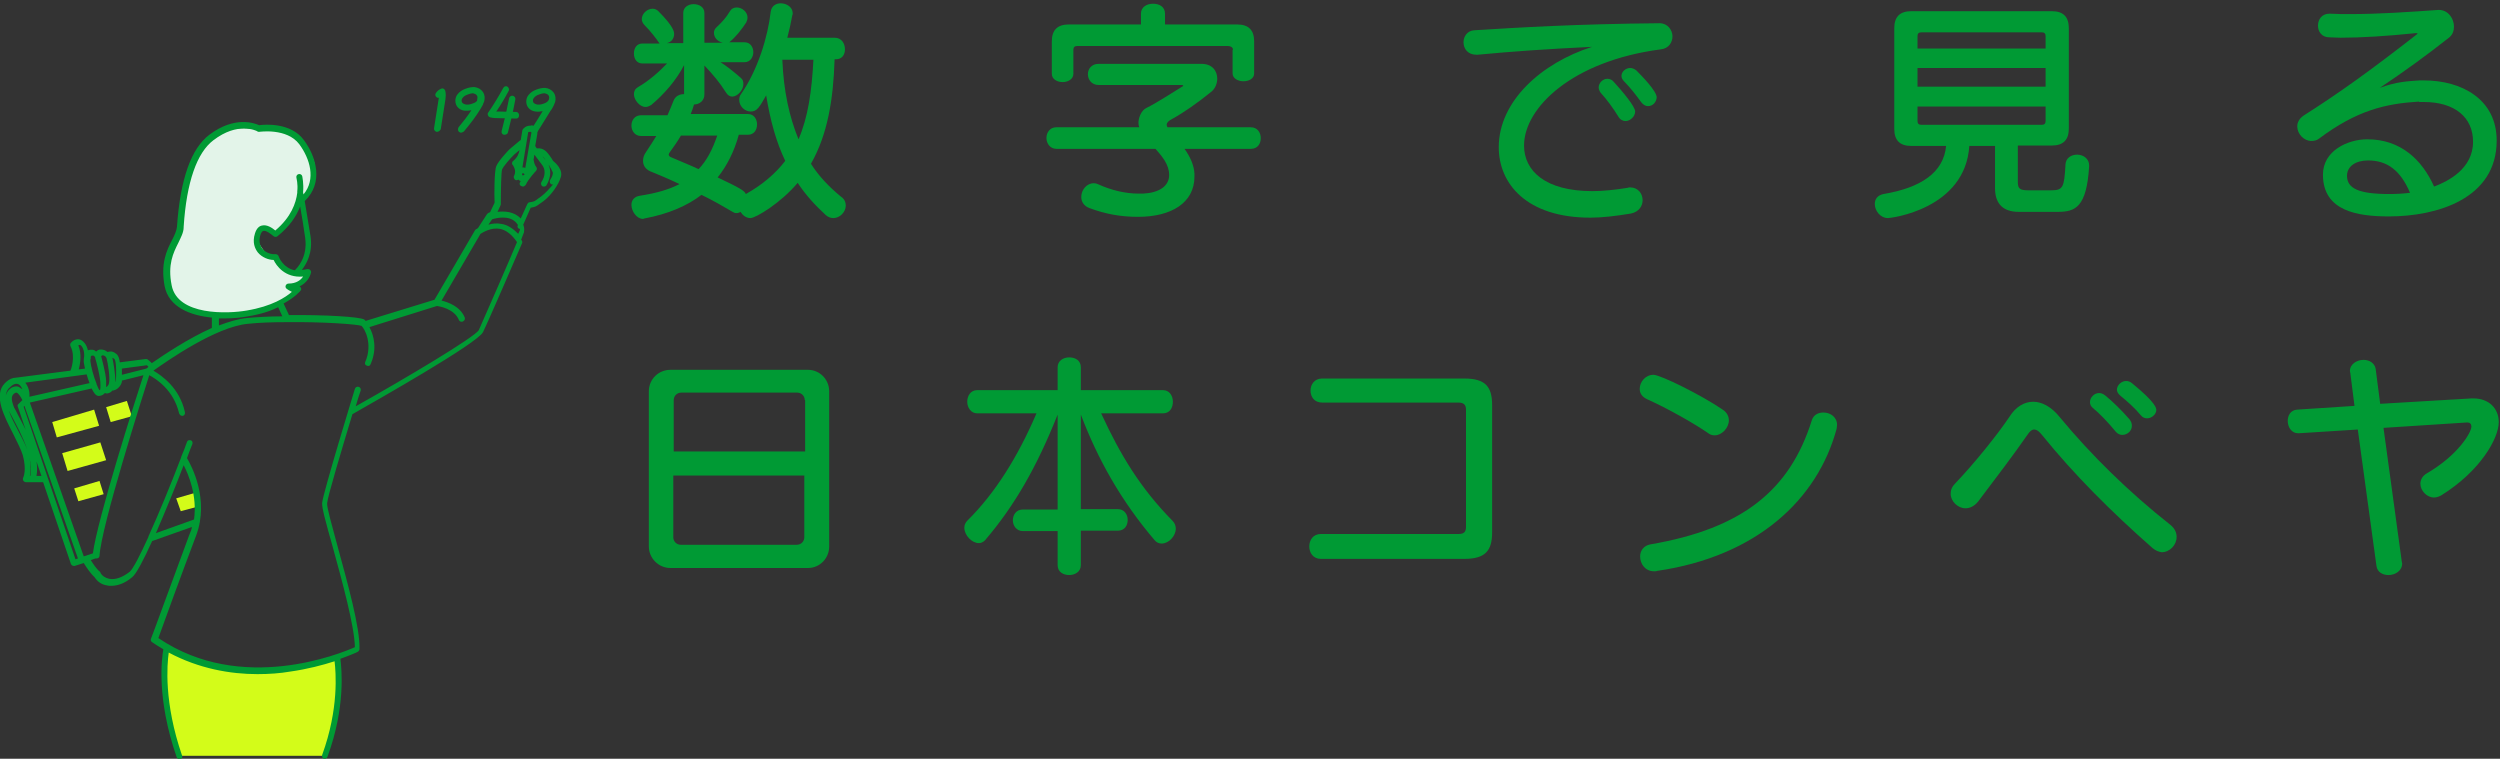 <?xml version="1.0" encoding="utf-8"?>
<!-- Generator: Adobe Illustrator 26.5.1, SVG Export Plug-In . SVG Version: 6.00 Build 0)  -->
<svg version="1.1" id="レイヤー_1" xmlns="http://www.w3.org/2000/svg" xmlns:xlink="http://www.w3.org/1999/xlink" x="0px"
	 y="0px" width="603px" height="183px" viewBox="0 0 603 183" style="enable-background:new 0 0 603 183;" xml:space="preserve">
<rect x="0" y="0" width="603" height="183" fill="#333333" stroke="none"/>
<style type="text/css">
	.st0{fill:#E3F4E9;}
	.st1{fill:#009A34;}
	.st2{fill:#D3FC19;}
</style>
<path class="st0" d="M73.8,47.7c0,0,3.8-6,1.3-10.2c-2.5-4.3-7.8-7.8-12.6-6.1c-6-1.6-15.3,0.3-17.1,12.1
	c-1.8,11.9-1.8,11.9-1.8,11.9s-3.2,6.2-3,11.2c0.1,5,0,7.3,7.2,8.4c7.2,1.2,12.4,1.3,17.5-0.9c5.1-2.2,6.6-4.2,6.6-4.2l-1-0.7l3-2
	l0.3-1.2c0,0-2.4,0.3-4.3-0.5C68,64.8,66.6,62,66.6,62s-1.9,0.1-3.1-1.7c-1.2-1.7-2-2.9-1.1-4.5c0.9-1.6,4,0.6,4,0.6
	s4.2-3.3,5.4-6.3C72.9,47.2,73.8,47.7,73.8,47.7z"/>
<g>
	<path class="st1" d="M201.3,14.4c-0.3,9.6-1.7,18.1-5.7,25.1c1.9,3,4.4,5.6,7.2,7.9c0.9,0.6,1.2,1.4,1.2,2.2c0,1.5-1.4,3-3,3
		c-0.6,0-1.2-0.2-1.8-0.7c-2.6-2.4-4.9-4.9-6.8-7.8c-4,4.8-10.1,8.5-11.4,8.5c-1,0-1.8-0.6-2.4-1.5c-0.3,0.2-0.6,0.3-1,0.3
		c-0.3,0-0.6-0.1-0.9-0.3c-2.2-1.3-4.8-2.8-7.5-4.1c-3.4,2.6-7.9,4.6-13.8,5.7c-0.1,0-0.2,0.1-0.3,0.1c-1.5,0-2.8-1.8-2.8-3.4
		c0-1,0.6-2,2.1-2.2c3.9-0.6,7-1.5,9.5-2.8c-2.5-1.2-4.9-2.2-7.1-3.1c-1.1-0.5-1.7-1.4-1.7-2.5c0-0.7,0.2-1.4,0.7-2.1
		c0.9-1.4,1.8-2.7,2.5-3.9h-3.7c-1.5,0-2.3-1.3-2.3-2.5c0-1.3,0.8-2.5,2.3-2.5h6.4c0.5-1.1,1-2.4,1.5-3.6c0.4-1,1.4-1.5,2.5-1.5v-7
		c-1.9,3.7-4.9,7.1-7.9,9.6c-0.5,0.3-0.9,0.5-1.4,0.5c-1.4,0-2.8-1.7-2.8-3.1c0-0.7,0.3-1.3,1-1.7c2.6-1.5,5-3.6,7-5.7h-6
		c-1.3,0-2-1.1-2-2.4s0.7-2.4,2-2.4h4.2c-0.9-1.3-2.2-3-3.6-4.4c-0.5-0.5-0.7-1-0.7-1.5c0-1.3,1.3-2.5,2.6-2.5c0.5,0,1,0.2,1.4,0.6
		c3.7,3.7,3.8,5,3.8,5.5c0,1-0.6,2-1.8,2.2h4V3.1c0-1.4,1.3-2.1,2.5-2.1c1.3,0,2.6,0.7,2.6,2.1v7.2h4.4c-1.3-0.3-2.1-1.3-2.1-2.4
		c0-0.5,0.2-0.9,0.6-1.3c1.2-1.1,2.4-2.4,3.2-3.8c0.4-0.7,1-1,1.7-1c1.3,0,2.6,1.1,2.6,2.4c0,0.4-0.1,0.8-0.3,1.2
		c-1.1,1.7-2.6,3.6-4.1,4.8h3.7c1.4,0,2.1,1.2,2.1,2.4c0,1.1-0.7,2.4-2.1,2.4h-5.8c1.7,1.1,3.3,2.4,4.9,3.8c0.5,0.4,0.6,0.9,0.6,1.5
		c0,1.4-1.4,3-2.7,3c-0.5,0-1.1-0.3-1.5-1c-1.5-2.4-3.2-4.4-5.2-6.5v7c0,1.5-1.2,2.4-2.5,2.4c-0.2,0.7-0.5,1.6-0.8,2.3h13.8
		c1.5,0,2.2,1.3,2.2,2.5c0,1.3-0.7,2.5-2.2,2.5h-2.2c-1.1,4-2.8,7.4-5.1,10.3c5.7,2.7,6.4,3.2,6.8,4c4.1-2.3,7.2-5,9.5-8
		c-2.2-4.6-3.6-9.7-4.6-15.8c-1.6,2.8-2.2,3.9-3.7,3.9s-2.8-1.3-2.8-2.8c0-0.5,0.1-1,0.5-1.5c4-5.8,6.4-13.7,7.1-19.8
		c0.2-1.4,1.3-2,2.4-2c1.4,0,2.9,0.9,2.9,2.4c0,0.2,0,0.3-0.1,0.5c-0.3,1.7-0.7,3.5-1.2,5.4h11.4c1.7,0,2.5,1.4,2.5,2.8
		c0,1.3-0.7,2.4-2.2,2.4H201.3z M164.3,32.6c-0.8,1.4-1.8,2.8-2.8,4.2c-0.1,0.2-0.2,0.3-0.2,0.5c0,0.2,0.2,0.5,0.5,0.6
		c2,0.9,4.4,1.8,6.7,2.9c2.1-2.2,3.4-4.9,4.5-8.1H164.3z M188.7,14.4c0.3,7.6,1.7,13.8,3.9,19.2c2.3-5.3,3.2-11.6,3.6-19.2H188.7z"
		/>
	<path class="st1" d="M285.7,35.9c1.3,1.8,2.3,3.9,2.4,6v0.7c0,6.4-5.7,9.7-13.6,9.7c-4.3,0-7.9-0.7-11.7-2.1c-1.4-0.5-2-1.6-2-2.7
		c0-1.7,1.3-3.3,3-3.3c0.4,0,0.8,0.1,1.2,0.3c2.9,1.3,6.2,2.2,9.7,2.2h1c3.9-0.2,6.3-1.8,6.3-4.5c0-2.5-1.7-4.5-3.3-6.3h-23.9
		c-1.5,0-2.4-1.3-2.4-2.6c0-1.3,0.8-2.6,2.4-2.6h20c-0.2-0.5-0.2-0.9-0.2-1.3c0.1-1.2,0.7-2.7,1.8-3.3c3-1.5,6.1-3.6,8.9-5.3
		c0.1-0.1,0.1-0.1,0.1-0.1c0-0.1-0.2-0.2-0.2-0.2H265c-1.7,0-2.6-1.3-2.6-2.6c0-1.3,0.9-2.5,2.6-2.5h24.8c2.6,0,3.8,1.7,3.8,3.6
		c0,1.1-0.5,2.4-1.4,3.1c-3.3,2.7-6.9,5.2-9.5,6.6c-1,0.5-1.3,1-1.3,1.4c0,0.2,0.1,0.4,0.2,0.6h20.1c1.6,0,2.4,1.3,2.4,2.6
		c0,1.3-0.7,2.6-2.4,2.6H285.7z M297.4,12c0-0.6-0.6-0.9-1.2-0.9h-36.4c-0.6,0-0.9,0.3-0.9,0.9v5.8c0,1.3-1.3,2-2.6,2
		c-1.3,0-2.6-0.7-2.6-2v-7.8c0-2.8,1.4-4.1,4.1-4.1h17.4V3.3c0-1.6,1.4-2.4,2.9-2.4s2.9,0.7,2.9,2.4v2.6h17.4c2.8,0,4.1,1.4,4.1,4.1
		v7.7c0,1.3-1.3,1.9-2.6,1.9c-1.3,0-2.6-0.7-2.6-1.9V12z"/>
	<path class="st1" d="M356.1,13.2c-2.1,0-3.1-1.5-3.1-3c0-1.4,0.9-2.8,2.6-2.9c11.3-0.7,24.4-1.5,44.7-1.7c1.9,0,3.1,1.6,3.1,3.2
		c0,1.4-0.9,2.9-2.8,3.1c-21.4,2.8-33,14.1-33,23.2c0,6.1,5.1,11,16.5,11c2.5,0,5.4-0.3,8.5-0.8c0.2-0.1,0.4-0.1,0.6-0.1
		c1.9,0,3,1.5,3,3.1c0,1.4-0.9,2.8-2.8,3.2c-3.6,0.6-6.9,1-9.8,1c-15.4,0-22.1-8.2-22.1-17c0-11.1,10.3-20.3,22.5-24.2
		c-10.5,0.5-19.2,1.1-27.6,1.9H356.1z M392.1,29.2c-0.6,0-1.3-0.3-1.7-1c-1.3-2.1-2.9-4.3-4.3-5.8c-0.3-0.4-0.5-0.9-0.5-1.3
		c0-1.1,1-2.1,2.1-2.1c0.5,0,1.1,0.2,1.5,0.7c2.2,2.4,5.2,6,5.2,7.2S393.2,29.2,392.1,29.2z M397.5,25.6c-0.6,0-1.1-0.3-1.6-0.9
		c-1.3-1.8-2.8-3.7-4.1-5c-0.5-0.5-0.7-0.9-0.7-1.4c0-1,1-1.9,2.1-1.9c0.5,0,1,0.2,1.5,0.6c1.4,1.4,4.9,5,4.9,6.5
		C399.5,24.7,398.6,25.6,397.5,25.6z"/>
	<path class="st1" d="M486.9,51.1c-3.7,0-5.7-1.9-5.7-5.7V35.2H475c-1,15.3-19,17.4-19.6,17.4c-1.9,0-3.2-1.8-3.2-3.4
		c0-1.1,0.6-2.1,2.1-2.4c8.9-1.5,14.5-5.1,15.1-11.6H461c-2.8,0-4.1-1.4-4.1-4.1V6.8c0-2.8,1.4-4.1,4.1-4.1h33.9
		c2.8,0,4.1,1.4,4.1,4.1V31c0,2.8-1.4,4.1-4.1,4.1h-8.2v8.8c0,1.5,0.4,2,2.4,2h5.7c2.8,0,3.1-0.7,3.4-6.3c0.1-1.5,1.4-2.3,2.8-2.3
		c1.4,0,2.9,0.9,2.9,2.6v0.2c-0.6,10-3.4,11-7.6,11H486.9z M493.4,8.7c0-0.6-0.3-0.9-0.9-0.9h-29.1c-0.6,0-0.9,0.3-0.9,0.9v3h30.9
		V8.7z M493.4,16.4h-30.9v4.5h30.9V16.4z M493.4,25.7h-30.9v3.5c0,0.6,0.3,0.9,0.9,0.9h29.1c0.6,0,0.9-0.3,0.9-0.9V25.7z"/>
	<path class="st1" d="M583.5,24.5c-8.1,0.5-15,2.1-24.1,8.9c-0.6,0.5-1.3,0.6-1.9,0.6c-1.8,0-3.4-1.7-3.4-3.5c0-1,0.5-1.9,1.5-2.6
		c8.5-5.4,15.9-10.7,27.2-19.5c0.2-0.2,0.3-0.2,0.3-0.3c0-0.1-0.1-0.1-0.3-0.1h-0.2c-6.8,0.7-13,1.1-18.1,1.1c-1,0-1.8-0.1-2.7-0.1
		c-1.8,0-2.7-1.4-2.7-2.8c0-1.5,0.9-2.9,2.8-2.9h0.1c1.6,0.1,3.2,0.1,4.9,0.1c6.8,0,14.1-0.5,21.2-1h0.2c2.2,0,3.6,2.1,3.6,4
		c0,1-0.3,1.9-1.1,2.6c-5.3,4.2-11.1,8.4-16.8,12.2c4-1.5,6.7-1.6,9.5-1.8h1.2c9,0,17.5,4.5,17.5,14.5c0,14.1-14.5,18.3-26,18.3
		c-7.6,0-15.8-1.3-15.9-9.9v-0.2c0-5.7,5.9-8.5,10.7-8.5c8,0,13.2,4.9,16.1,11.4c3.2-1.2,9.4-4.2,9.4-10.8c0-5.9-4.4-9.6-11.9-9.6
		H583.5z M571.2,38.7c-3,0-5.1,1.4-5.1,3.7c0,3,2.7,4.4,10.2,4.4c1.7,0,3.4-0.1,5-0.3C579,41.1,575.8,38.7,571.2,38.7z"/>
	<path class="st1" d="M161.7,137c-2.9,0-5.2-2.4-5.2-5.2V94.4c0-3,2.4-5.2,5.2-5.2h33.2c2.7,0,5.1,2.2,5.1,5.2v37.4
		c0,2.9-2.3,5.2-5.1,5.2H161.7z M194.1,96.5c0-1-0.8-1.8-1.8-1.8h-28c-1,0-1.8,0.8-1.8,1.8v12.4h31.7V96.5z M194.1,114.7h-31.7v14.9
		c0,1,0.8,1.8,1.8,1.8h28c1,0,1.8-0.8,1.8-1.8V114.7z"/>
	<path class="st1" d="M260.7,128.1v8.2c0,1.6-1.4,2.4-2.8,2.4c-1.4,0-2.8-0.7-2.8-2.4v-8.2h-8.4c-1.5,0-2.4-1.3-2.4-2.6
		c0-1.3,0.8-2.6,2.4-2.6h8.4V100c-5,12.6-10.4,22-17.5,30.3c-0.5,0.5-1,0.7-1.5,0.7c-1.7,0-3.5-1.9-3.5-3.7c0-0.6,0.2-1.2,0.7-1.7
		c6.7-6.6,12.2-15.4,16.7-25.9h-14.3c-1.5,0-2.4-1.4-2.4-2.8c0-1.4,0.8-2.8,2.4-2.8h19.4v-5.5c0-1.6,1.4-2.4,2.8-2.4
		c1.4,0,2.8,0.7,2.8,2.4v5.5h19.8c1.6,0,2.4,1.4,2.4,2.8c0,1.4-0.7,2.8-2.4,2.8h-14.9c4.6,10,9.5,18.1,17.2,25.9
		c0.6,0.6,0.8,1.3,0.8,1.9c0,1.8-1.7,3.6-3.4,3.6c-0.6,0-1.2-0.2-1.7-0.8c-8.1-9.5-13.7-19.5-17.8-30.3v22.8h8.9
		c1.6,0,2.4,1.3,2.4,2.6c0,1.3-0.7,2.6-2.4,2.6H260.7z"/>
	<path class="st1" d="M318.6,134.8c-1.9,0-2.8-1.5-2.8-3c0-1.5,0.9-3,2.8-3h33.2c1.3,0,1.8-0.5,1.8-1.7V98.8c0-1.1-0.5-1.7-1.8-1.7
		h-32.9c-1.9,0-2.8-1.4-2.8-2.9c0-1.4,0.9-2.9,2.8-2.9h34.3c5.1,0,6.7,2,6.7,6.4v30.7c0,4.4-1.6,6.4-6.7,6.4H318.6z"/>
	<path class="st1" d="M412.2,104.6c-3.6-2.5-10-6.1-14.9-8.3c-1.3-0.6-1.8-1.5-1.8-2.5c0-1.7,1.4-3.4,3.3-3.4
		c1.7,0,11.6,4.9,16.7,8.4c1.1,0.7,1.5,1.7,1.5,2.6c0,1.8-1.7,3.6-3.4,3.6C413.1,105,412.6,104.9,412.2,104.6z M399.7,137.7
		c-0.2,0.1-0.5,0.1-0.7,0.1c-2.2,0-3.4-1.8-3.4-3.6c0-1.3,0.8-2.6,2.5-2.9c22.1-3.8,33.6-13,38.9-29.9c0.4-1.3,1.5-1.9,2.8-1.9
		c1.7,0,3.3,1.1,3.3,3c0,0.3-0.1,0.6-0.1,0.9C438.4,120.5,423.7,134.2,399.7,137.7z"/>
	<path class="st1" d="M519.2,132.2c-10-8.8-18.9-17.7-26.6-27.2c-0.7-0.9-1.3-1.4-2-1.4c-0.5,0-1,0.4-1.6,1.3
		c-3.1,4.5-7.6,10.4-11.9,16.1c-0.9,1.1-2,1.6-3,1.6c-1.9,0-3.6-1.7-3.6-3.5c0-0.9,0.3-1.7,1.1-2.5c4.6-4.8,10.3-11.9,13.1-16.1
		c1.5-2.4,3.6-3.6,5.7-3.6c2.1,0,4.4,1.2,6.4,3.7c7.6,9.2,16.7,18.1,26.7,26c1.1,0.9,1.5,1.9,1.5,2.9c0,2-1.7,3.7-3.6,3.7
		C520.7,133.1,519.9,132.8,519.2,132.2z M511.9,104.9c-0.5,0-1.1-0.2-1.6-0.8c-1.8-2.2-3.9-4.4-5.5-5.7c-0.5-0.4-0.7-0.9-0.7-1.4
		c0-1.1,1-2.2,2.2-2.2c0.5,0,1,0.2,1.5,0.6c1.7,1.4,3.8,3.4,5.8,5.7c0.4,0.5,0.6,1,0.6,1.5C514.3,103.8,513.2,104.9,511.9,104.9z
		 M517.9,100.9c-0.6,0-1.1-0.2-1.5-0.7c-1.5-1.8-3.3-3.4-4.9-4.7c-0.6-0.5-0.9-1-0.9-1.5c0-1.1,1.1-2.1,2.2-2.1
		c0.5,0,0.9,0.1,1.4,0.5c5.9,4.8,5.9,6.1,5.9,6.5C520.1,99.9,519,100.9,517.9,100.9z"/>
	<path class="st1" d="M568.7,103.6l-14.2,0.9h-0.2c-1.6,0-2.5-1.5-2.5-3c0-1.3,0.7-2.6,2.3-2.7l13.8-0.9l-1-7.9
		c0-0.2-0.1-0.3-0.1-0.5c0-1.7,1.7-2.7,3.3-2.7c1.3,0,2.6,0.7,2.9,2.1l1.1,8.5l22-1.3h0.5c3.8,0,6.1,2.5,6.1,5.7
		c0,3.9-4.4,11.8-13.9,17.7c-0.6,0.3-1.1,0.5-1.7,0.5c-1.8,0-3.3-1.7-3.3-3.3c0-1,0.5-1.9,1.5-2.5c7.6-4.4,10.8-9.9,10.8-11.3
		c0-0.6-0.3-1-1-1H595l-20.1,1.3l4.4,32.2c0,0.2,0.1,0.3,0.1,0.5c0,1.8-1.7,2.8-3.3,2.8c-1.4,0-2.7-0.7-2.9-2.2L568.7,103.6z"/>
</g>
<g>
	<path class="st2" d="M43.5,182.3h35.2c0,0,5-14.8,2.9-23.8c0,0-14.7,5.2-24.5,3c0,0-12.5-2-16.6-5.3c0,0-1,8.2,0,13.4
		C41.7,176.2,43.5,182.3,43.5,182.3z"/>
	<g>
		<polygon class="st2" points="12.6,101.8 22.7,98.8 23.9,102.7 13.7,105.5 		"/>
		<polygon class="st2" points="25.6,98.2 30.6,96.7 31.8,100.4 26.7,101.8 		"/>
		<polygon class="st2" points="15,109.3 24.2,106.7 25.6,111 16.3,113.6 		"/>
		<polygon class="st2" points="17.9,117.8 24,116 25,119.2 18.9,120.9 		"/>
		<polygon class="st2" points="47.3,118.8 42.5,120.2 43.6,123.3 47.7,122.2 		"/>
	</g>
	<g>
		<path class="st1" d="M133.4,38.8c-0.5-0.9-1.2-1.8-1.7-2.3c-0.8-0.7-1.6-0.8-2.2-0.7c-0.2-0.2-0.3-0.4-0.4-0.6l0.5-2.9
			c0-0.7,0.1-1.4-0.2-1.6c-0.2-0.2-0.4-0.3-0.9-0.4c-0.1-0.1-0.3-0.1-0.4,0c0,0-0.1,0-0.1,0c-1.3,0-1.8,0.8-1.9,0.9
			c0,0.1-0.1,0.1-0.1,0.2l-0.4,2.4c-0.1,0-0.1,0.1-0.2,0.1l-2.5,2.1c0,0,0,0,0,0c-0.3,0.3-2.7,2.8-3.2,4.1c-0.5,1.2-0.5,7.2-0.4,8.8
			l-1.1,2.3c-0.1,0-0.2,0.1-0.3,0.1c-0.1,0.1-0.3,0.2-0.4,0.3l-2.2,3.4c-0.3,0.2-0.4,0.3-0.5,0.3c-0.1,0.1-0.1,0.1-0.2,0.2
			l-9.8,16.8l-16.6,5.1c-0.1-0.1-0.2-0.2-0.3-0.3c-0.9-0.7-9.9-1.2-18.2-1.1l-1.3-2.8c2.8-1.5,4-3,4.1-3.1c0.2-0.2,0.2-0.6,0-0.8
			c-0.1-0.1-0.2-0.2-0.3-0.2c1.8-0.8,2.6-2.4,2.8-3.3c0.1-0.2,0-0.5-0.2-0.7c-0.2-0.2-0.4-0.2-0.7-0.2c-0.5,0.1-0.9,0.2-1.3,0.2
			c1.1-1.4,2.7-4.1,2.1-8.1c-0.4-2.5-1-6.1-1.4-8.5c4.6-4.4,2.8-10.7-0.2-14.7c-3.1-4.3-9.5-3.8-10.8-3.6c-1.1-0.5-5.9-2.3-12,2.3
			c-4.4,3.3-7,10.7-7.8,22l0,0.1c-0.1,1.1-0.6,2.1-1.2,3.3c-1.3,2.5-2.8,5.6-1.8,11.1c1,5.1,6.2,7.1,11.4,7.6v2.5
			c-5.8,2.6-11.6,6.5-14.5,8.5c-0.3-0.4-0.8-0.7-1-0.9c-0.1-0.1-0.3-0.1-0.5-0.1l-6.2,0.8c-0.1-0.9-0.4-1.7-0.8-2
			c-0.6-0.5-1.1-0.7-1.7-0.6c-0.2,0-0.3,0.1-0.5,0.1c-0.4-0.4-1-0.6-1.6-0.6c-0.5,0-0.8,0.2-1.1,0.5c-0.1-0.1-0.3-0.2-0.4-0.3
			c-0.7-0.3-1.3-0.1-1.6,0c-0.3-1.4-1.1-2.3-1.9-2.6c-1-0.3-1.9,0.4-2.2,0.8c-0.2,0.2-0.2,0.5-0.1,0.8c1.3,2.5,0.1,5.7,0,5.9
			L3.8,91.1c-0.7,0-1.6,0.3-2.6,1.3c-2.9,2.9-0.2,8,2.1,12.5c0.9,1.8,1.8,3.6,2.2,4.9c1,3.7,0.1,5.4,0.1,5.4c-0.1,0.2-0.1,0.5,0,0.7
			c0.1,0.2,0.4,0.4,0.6,0.4h4.2l6.7,19.7c0.1,0.3,0.4,0.5,0.7,0.5c0.1,0,0.2,0,0.2,0l2.2-0.7c0.5,0.8,1.5,2.4,2.6,3.4
			c0.7,1.1,1.7,1.8,3,2c0.3,0.1,0.6,0.1,1,0.1c1.3,0,3.1-0.4,5.1-2.1c1-0.8,2.8-4.3,4.8-8.7l9.6-3.4c-0.1,0.6-0.3,1.2-0.6,1.8
			c-3.5,9.4-9.2,25.1-9.3,25.2c-0.1,0.3,0,0.6,0.3,0.8c0.9,0.6,1.8,1.2,2.7,1.7c-0.4,2.3-1.7,11.8,3.2,26c0.1,0.3,0.4,0.5,0.7,0.5
			c0.1,0,0.2,0,0.2,0c0.4-0.1,0.6-0.5,0.4-0.9c-4.4-12.8-3.6-21.9-3.2-24.8c7.3,3.9,14.9,5.2,21.4,5.2c2.8,0,5.5-0.2,7.8-0.6
			c4.3-0.6,8-1.6,10.8-2.5c0.3,2.6,1.1,11.4-3,22.6c-0.1,0.4,0.1,0.8,0.4,0.9c0.1,0,0.2,0,0.2,0c0.3,0,0.6-0.2,0.7-0.5
			c4.4-12,3.4-21.2,3.1-23.6c2.5-0.9,4.1-1.6,4.2-1.7c0.2-0.1,0.4-0.4,0.4-0.6c0.2-5.1-2.9-16.1-5.3-24.9c-1.3-4.8-2.6-9.4-2.5-10.3
			c0.1-1.6,3.6-13.2,6.1-21.5c5.6-3.2,30.2-17.1,31.5-19.8c1.3-2.6,9.1-20.7,9.4-21.4c0.1-0.2,0.1-0.4,0-0.6
			c-0.1-0.1-0.1-0.2-0.2-0.3l0.7-1.8c0-0.1,0-0.1,0-0.2c0.1-0.6,0-1.1-0.2-1.6l1.8-4.1c1.2-0.2,1.3-0.3,2.4-1.1
			c0.2-0.1,0.4-0.3,0.7-0.5c2-1.5,3.7-4.2,4.1-5.6C136,41,133.9,39.2,133.4,38.8z M131.6,38.7c-0.2-0.3-0.5-0.6-0.7-1
			C131.1,37.9,131.4,38.3,131.6,38.7z M125.9,41.9c0.1-0.1,0.2-0.1,0.3-0.1c0.2,0,0.3,0.2,0.3,0.3c0,0,0,0.1-0.1,0.1
			c-0.1,0.1-0.2,0.1-0.4,0.1C126,42.2,125.9,42,125.9,41.9z M128,31.8C128.1,31.8,128.1,31.8,128,31.8c0.1,0,0.1,0,0.2,0.1l-0.6,3.4
			c0,0,0,0,0,0l-0.9,5.2c-0.1,0-0.2-0.1-0.3-0.1c-0.1,0-0.2,0-0.4,0l1.4-8.5C127.5,31.8,127.7,31.8,128,31.8z M71.1,65.2
			c-2.9-0.6-3.9-3.3-3.9-3.4c-0.1-0.3-0.4-0.5-0.8-0.5c-0.9,0.1-2.3-0.3-3.1-1.3c-0.7-0.9-0.9-2-0.5-3.3c0.2-0.6,0.4-0.9,0.7-1
			c0.7-0.2,1.9,0.8,2.4,1.2c0.3,0.3,0.7,0.3,1,0.1c3-2.4,4.6-4.9,5.5-7.2c0.4,2.3,0.9,5.3,1.2,7.5C74.3,62.1,71.6,64.7,71.1,65.2z
			 M41.4,68.8c-1-5,0.4-7.8,1.6-10.2c0.6-1.3,1.3-2.5,1.3-3.8l0-0.1c0.7-10.8,3.2-17.9,7.2-20.9c2.9-2.2,5.4-2.8,7.3-2.8
			c2,0,3.2,0.6,3.3,0.7c0.1,0.1,0.3,0.1,0.4,0.1c0.1,0,6.7-1,9.7,3c2.5,3.4,4.1,8.4,1,12.1c0-0.2-0.1-0.4-0.1-0.5
			c0.2-2.2-0.2-3.8-0.2-3.9c-0.1-0.4-0.5-0.6-0.9-0.5c-0.4,0.1-0.6,0.5-0.5,0.9c0,0.1,0.4,1.4,0.2,3.3c0,0.1,0,0.2,0,0.3
			c-0.3,2.5-1.5,5.9-5.3,9.1c-0.7-0.6-2-1.5-3.2-1.2c-0.6,0.1-1.3,0.6-1.7,1.9c-0.7,2.2,0,3.7,0.7,4.6c1,1.2,2.6,1.8,3.8,1.8
			c0.6,1.3,2.7,4.4,7.1,4c-0.5,0.8-1.6,1.7-3.5,1.7c-0.3,0-0.6,0.2-0.7,0.5c-0.1,0.3,0,0.6,0.3,0.8c0.1,0.1,0.6,0.4,1.2,0.7
			c-1.5,1.3-4.8,3.5-10.9,4.5C55,75.7,42.8,76.2,41.4,68.8z M52.8,76.8c0.5,0,0.9,0,1.4,0c2.1,0,4-0.2,5.6-0.5
			c3.1-0.5,5.5-1.3,7.3-2.2l1,2.2c-3.2,0-6.2,0.2-8.5,0.4c-2.1,0.2-4.4,0.9-6.8,1.8V76.8z M35.4,88.1c0.2,0.1,0.3,0.3,0.4,0.4
			c-0.2,0.2-0.4,0.3-0.5,0.4l-5.9,1.5c0-0.5,0-0.9,0-1.5L35.4,88.1z M22.4,133.5c0,0-0.1,0-0.1,0l-2.1,0.7l-13-37.1l14.9-3.4
			c0.5,1,1,1.8,1.7,1.8c0,0,0,0,0,0c0.5,0,1-0.2,1.3-0.5c0.1-0.1,0.1-0.1,0.2-0.2c0.1,0,0.3,0.1,0.4,0.1c0.1,0,0.1,0,0.2,0
			c0.5-0.1,0.9-0.3,1.2-0.7c0,0,0.1,0,0.1,0c0.1,0,0.2,0,0.4-0.1c0.8-0.2,1.6-1.1,1.8-2c0,0,0-0.2,0-0.3l5.2-1.3
			C32.5,96.9,23.5,125.2,22.4,133.5z M7.3,114.8H7.2c0.2-0.9,0.3-2.4-0.1-4.4C7.5,112,7.6,113.5,7.3,114.8z M7.1,110.2
			C7.1,110.2,7.1,110.2,7.1,110.2C7.1,110.2,7.1,110.2,7.1,110.2z M20.9,90.3c0.2,0.7,0.4,1.4,0.7,2.1L7.1,95.7
			c0.1-1.3-0.3-2.5-1-3.4L20.9,90.3z M4.3,98.1l1.9,5.6c-0.7-1.5-1.4-2.7-1.9-3.7c-0.4-0.8-0.7-1.4-0.9-1.7c-0.9-2.3-0.6-3,0.2-3.5
			c0.2-0.1,0.3-0.1,0.4-0.1c0.5,0.2,1,1,1.4,1.8l-0.9,0.9C4.2,97.6,4.2,97.8,4.3,98.1z M27.9,91.9c0,0.1-0.1,0.2-0.1,0.3
			c0.1-1.8-0.5-5-0.7-5.9c0.1,0,0.3,0.1,0.5,0.3C28.1,87.1,28.1,90.9,27.9,91.9z M24.7,85.7c0.4,0,0.8,0.2,1,0.7
			c0.3,1,0.9,4.8,0.6,6c-0.1,0.2-0.1,0.4-0.2,0.5c0,0,0,0,0,0c-0.2,0.3-0.4,0.5-0.5,0.4c0,0,0,0,0,0c0-0.4,0-0.9,0-1.5
			c-0.1-2-1.2-5.7-1.2-5.9C24.5,85.9,24.6,85.7,24.7,85.7z M22.1,85.8c0.1,0,0.3-0.1,0.5,0c0.2,0.1,0.4,0.4,0.4,0.7
			c0.4,1.3,1.1,4.2,1.2,5.6c0,0.5,0.1,1.7-0.1,2c0,0-0.1,0-0.1,0c-0.2-0.2-0.4-0.7-0.7-1.4c0,0,0-0.1,0-0.1
			c-0.7-1.7-1.4-4.3-1.5-5.5c0-0.3,0-0.5,0.1-0.7c0,0,0,0,0,0C21.8,86,22,85.8,22.1,85.8z M18.9,83.3c0.1-0.1,0.2-0.1,0.4-0.1
			c0.4,0.1,1.1,1.1,1,2.8c-0.1,0.4-0.1,0.8-0.1,1.3c0,0,0.1,0.7,0.3,1.6L19,89.1C19.3,87.9,19.8,85.5,18.9,83.3z M2.3,93.5
			c0.6-0.6,1.4-1.2,2.2-0.8c0.4,0.2,0.7,0.7,0.9,1.2c-0.3-0.2-0.6-0.4-0.9-0.6c-0.6-0.2-1.1-0.1-1.7,0.2c-0.8,0.5-1.2,1.2-1.4,1.9
			C1.5,94.7,1.7,94,2.3,93.5z M4.6,104.3c-0.9-1.7-1.9-3.6-2.5-5.3c0.2,0.4,0.5,0.9,0.9,1.7c1,1.9,2.6,4.8,3.6,7.8
			C6.1,107.2,5.4,105.8,4.6,104.3z M8.8,114.8c0.2-1.1,0.2-2.2,0-3.5l1.2,3.5H8.8z M18.2,134.9L5.7,98.1l0.2-0.2l12.9,36.8
			L18.2,134.9z M37.6,128.6c2.4-5.5,5-11.9,6.7-16.4c1.2,2.3,3.3,7.4,2.5,13.1L37.6,128.6z M115.5,79.6
			c-0.9,1.7-18.1,11.9-29.7,18.4c0.4-1.4,0.8-2.7,1.2-3.8c0.1-0.4-0.1-0.8-0.5-0.9c-0.4-0.1-0.8,0.1-0.9,0.5
			c-0.3,1-7.6,24.8-7.9,27.5c-0.1,1.1,0.8,4.4,2.6,10.8c2.2,8,5.2,18.9,5.3,24c-3.4,1.5-27.4,11.4-47.4-2.2c1-2.8,5.9-16.3,9.1-24.7
			c3.3-8.8-1.2-17-2.2-18.7c0.6-1.7,1.1-2.9,1.3-3.4c0.1-0.4,0-0.8-0.4-0.9c-0.4-0.1-0.8,0-0.9,0.4c-0.4,1.2-0.9,2.4-1.4,3.6
			c0,0,0,0.1,0,0.1c-2.4,6.3-5.4,13.6-7.9,19.1c0,0,0,0.1,0,0.1c-2,4.4-3.7,7.7-4.5,8.4c-1.8,1.4-3.5,2-5,1.7
			c-0.9-0.2-1.7-0.7-2.1-1.5c0,0,0,0,0,0c0,0,0,0,0-0.1c0,0,0,0-0.1-0.1c0,0,0,0,0,0c-0.9-0.7-1.7-2-2.2-2.8l1.1-0.4c0,0,0,0,0,0
			c0.1,0,0.1,0,0.2,0c0,0,0,0,0.1,0c0.4,0,0.7-0.3,0.7-0.6C24.4,127,34.3,95.9,36,90.5c1.7,0.9,5.9,3.6,7.2,9.2
			c0.1,0.3,0.4,0.6,0.7,0.6c0.1,0,0.1,0,0.2,0c0.4-0.1,0.6-0.5,0.5-0.9c-1.3-5.9-5.6-8.8-7.6-10c3.4-2.4,15.1-10.6,22.8-11.3
			c2.8-0.3,6.1-0.4,9.5-0.4c0,0,0,0,0,0c0,0,0,0,0.1,0c8.3-0.1,16.8,0.5,17.8,0.9c0.7,0.6,2.8,4.3,0.9,8.7c-0.2,0.4,0,0.8,0.4,0.9
			c0.4,0.2,0.8,0,0.9-0.4c1.6-3.6,0.8-6.9-0.3-8.9l16.3-5.1c0.7,0.1,4.2,0.7,5.3,3.4c0.1,0.3,0.4,0.4,0.7,0.4c0.1,0,0.2,0,0.3-0.1
			c0.4-0.2,0.5-0.6,0.4-0.9c-1.1-2.7-4-3.7-5.6-4.1l9.4-16.1c0.5-0.3,2.5-1.6,4.7-1.2c1.5,0.3,2.9,1.4,4.1,3.2
			C123.6,61.1,116.6,77.2,115.5,79.6z M120.9,54c-1.1-0.2-2.2-0.1-3.1,0.2l0.9-1.3c0.9-0.3,4.1-1.1,5.8,0.8c0.1,0.1,0.2,0.3,0.4,0.5
			l0,0.1c-0.2,0.4,0,0.8,0.4,0.9c0,0,0,0,0.1,0c0,0.1,0,0.2,0,0.3l-0.4,0.9C123.7,55.1,122.4,54.2,120.9,54z M130.5,47.4
			c-0.3,0.2-0.5,0.4-0.7,0.5c-0.9,0.7-0.9,0.7-2.1,0.9c-0.2,0-0.4,0.2-0.5,0.4l-1.6,3.5c0,0,0,0,0,0c-1.6-1.7-3.9-1.8-5.6-1.6
			l0.7-1.5c0-0.1,0.1-0.2,0.1-0.3c0-3.6,0.1-7.8,0.3-8.4c0.3-0.8,1.9-2.6,2.9-3.6l1.3-1.1c-0.1,0.8-0.5,1.8-1.5,2.6
			c-0.2,0.1-0.2,0.3-0.3,0.5c0,0.2,0,0.4,0.2,0.5c0,0.1,1,1.3,0.3,2.6c-0.2,0.3,0,0.8,0.3,1c0.2,0.1,0.5,0.1,0.7-0.1
			c0.2,0.2,0.4,0.3,0.6,0.4c-0.1,0.1-0.1,0.2-0.2,0.3c-0.2,0.4,0,0.8,0.4,0.9c0.1,0,0.2,0.1,0.3,0.1c0.3,0,0.5-0.2,0.7-0.4
			c0.6-1.4,2.5-3.4,2.5-3.4c0.1-0.1,0.2-0.3,0.2-0.5c0-0.2-0.1-0.4-0.2-0.5c-0.2-0.2-0.5-0.9-0.6-1.7l0.2-1.2
			c0.6,0.8,1.3,1.7,1.8,2.4c0.9,1.1,0.9,2.7-0.1,4.2c-0.2,0.3-0.1,0.8,0.2,1c0.1,0.1,0.2,0.1,0.4,0.1c0.2,0,0.5-0.1,0.6-0.3
			c1-1.7,1.2-3.5,0.5-5c0,0,0,0.1,0.1,0.1c0,0,0,0,0,0c0.4,0.7,0.8,1.4,0.9,1.7c0.2,0.4-0.2,1.3-0.6,1.9c-0.2,0.3-0.1,0.8,0.2,1
			c0.1,0.1,0.3,0.1,0.4,0.1c0,0,0.1,0,0.1,0C132.6,45.4,131.6,46.6,130.5,47.4z"/>
	</g>
</g>
<path class="st1" d="M105.4,31.8c0,0-0.1,0-0.1,0c-0.4-0.1-0.7-0.5-0.6-0.9l1.1-7c0-0.1,0-0.2,0.1-0.3c-0.2,0-0.4,0-0.5-0.1
	c-0.4-0.2-0.5-0.7-0.3-1c0.3-0.5,0.8-0.9,1.3-1.1c0.2-0.1,0.4-0.1,0.6,0c0.2,0.1,0.3,0.3,0.4,0.5c0.2,0.8,0.1,1.6,0,2.3l-1.1,7
	C106.1,31.5,105.8,31.8,105.4,31.8z"/>
<path class="st1" d="M111.2,32c-0.2,0-0.3-0.1-0.5-0.2c-0.3-0.3-0.3-0.7-0.1-1.1c1.1-1.3,2.1-2.6,3.1-4.1c-0.5,0.1-1.1,0.1-1.6,0.1
	c-1-0.1-1.8-0.7-2.1-1.5c-0.3-0.8-0.2-1.8,0.4-2.5c0.4-0.5,1-1,1.9-1.3c0.8-0.3,1.4-0.4,2.1-0.4c0.9,0.1,1.6,0.5,2.1,1.2
	c0.4,0.6,0.5,1.4,0.3,2.2c-0.1,0.3-0.2,0.5-0.3,0.7c0,0,0,0,0,0.1c-0.2,0.3-0.3,0.6-0.5,0.9c-1.2,2-2.6,3.8-4.1,5.6
	C111.6,31.9,111.4,32,111.2,32z M114,22.5c-0.3,0-0.7,0.1-1.2,0.3c-0.6,0.2-1,0.5-1.2,0.8c-0.3,0.3-0.3,0.7-0.2,1
	c0.1,0.3,0.5,0.5,0.9,0.6c0.5,0.1,1.1,0,1.6-0.2c0.3-0.1,0.7-0.2,1.1-0.6c0.1-0.1,0.1-0.3,0.1-0.4c0.1-0.4,0.1-0.8-0.1-1
	c-0.2-0.3-0.5-0.4-0.9-0.5C114.1,22.5,114.1,22.5,114,22.5z"/>
<path class="st1" d="M128.8,32.2c-0.1,0-0.3,0-0.4-0.1c-0.3-0.2-0.4-0.7-0.2-1c0.7-1,1.7-2.7,2.7-4.3c-0.5,0.1-1.1,0.2-1.7,0.1
	c-1-0.1-1.8-0.7-2.1-1.5c-0.3-0.8-0.2-1.8,0.4-2.5c0.4-0.5,1-1,1.9-1.3c0.8-0.3,1.4-0.4,2.1-0.4c0.9,0.1,1.6,0.5,2.1,1.2
	c0.4,0.6,0.5,1.4,0.3,2.2c-0.2,0.6-0.5,1.2-0.8,1.7l-0.3,0.4c-1.2,1.9-2.5,4.1-3.3,5.3C129.3,32.1,129.1,32.2,128.8,32.2z
	 M131.2,22.5c-0.3,0-0.7,0.1-1.2,0.3c-0.6,0.2-1,0.5-1.2,0.8c-0.3,0.3-0.3,0.7-0.2,1c0.1,0.3,0.5,0.5,0.9,0.6c0.5,0.1,1.1,0,1.6-0.2
	c0.3-0.1,0.9-0.3,1.2-0.8c0-0.1,0-0.1,0.1-0.2c0.1-0.4,0.1-0.8-0.1-1c-0.2-0.3-0.5-0.4-0.9-0.5C131.3,22.5,131.3,22.5,131.2,22.5z"
	/>
<path class="st1" d="M124.5,28.6C124.5,28.6,124.5,28.6,124.5,28.6l-4.1-0.1c-0.7,0-1.4,0-2.2-0.2c-0.2-0.1-0.4-0.2-0.5-0.5
	c-0.1-0.2-0.1-0.5,0.1-0.7c1.3-1.9,2.5-3.9,3.6-5.9c0.2-0.4,0.7-0.5,1-0.3s0.5,0.7,0.3,1c-0.9,1.7-1.9,3.4-3,5c0.2,0,0.5,0,0.7,0
	l4.1,0.1c0.4,0,0.7,0.4,0.7,0.8C125.2,28.3,124.9,28.6,124.5,28.6z"/>
<path class="st1" d="M121.7,32.5c-0.1,0-0.1,0-0.2,0c-0.4-0.1-0.6-0.5-0.5-0.9c0.8-3.1,1.2-4.8,1.8-7.9c0.1-0.4,0.5-0.7,0.9-0.6
	c0.4,0.1,0.7,0.5,0.6,0.9c-0.6,3.2-1,4.8-1.8,8C122.4,32.3,122.1,32.5,121.7,32.5z"/>
</svg>

